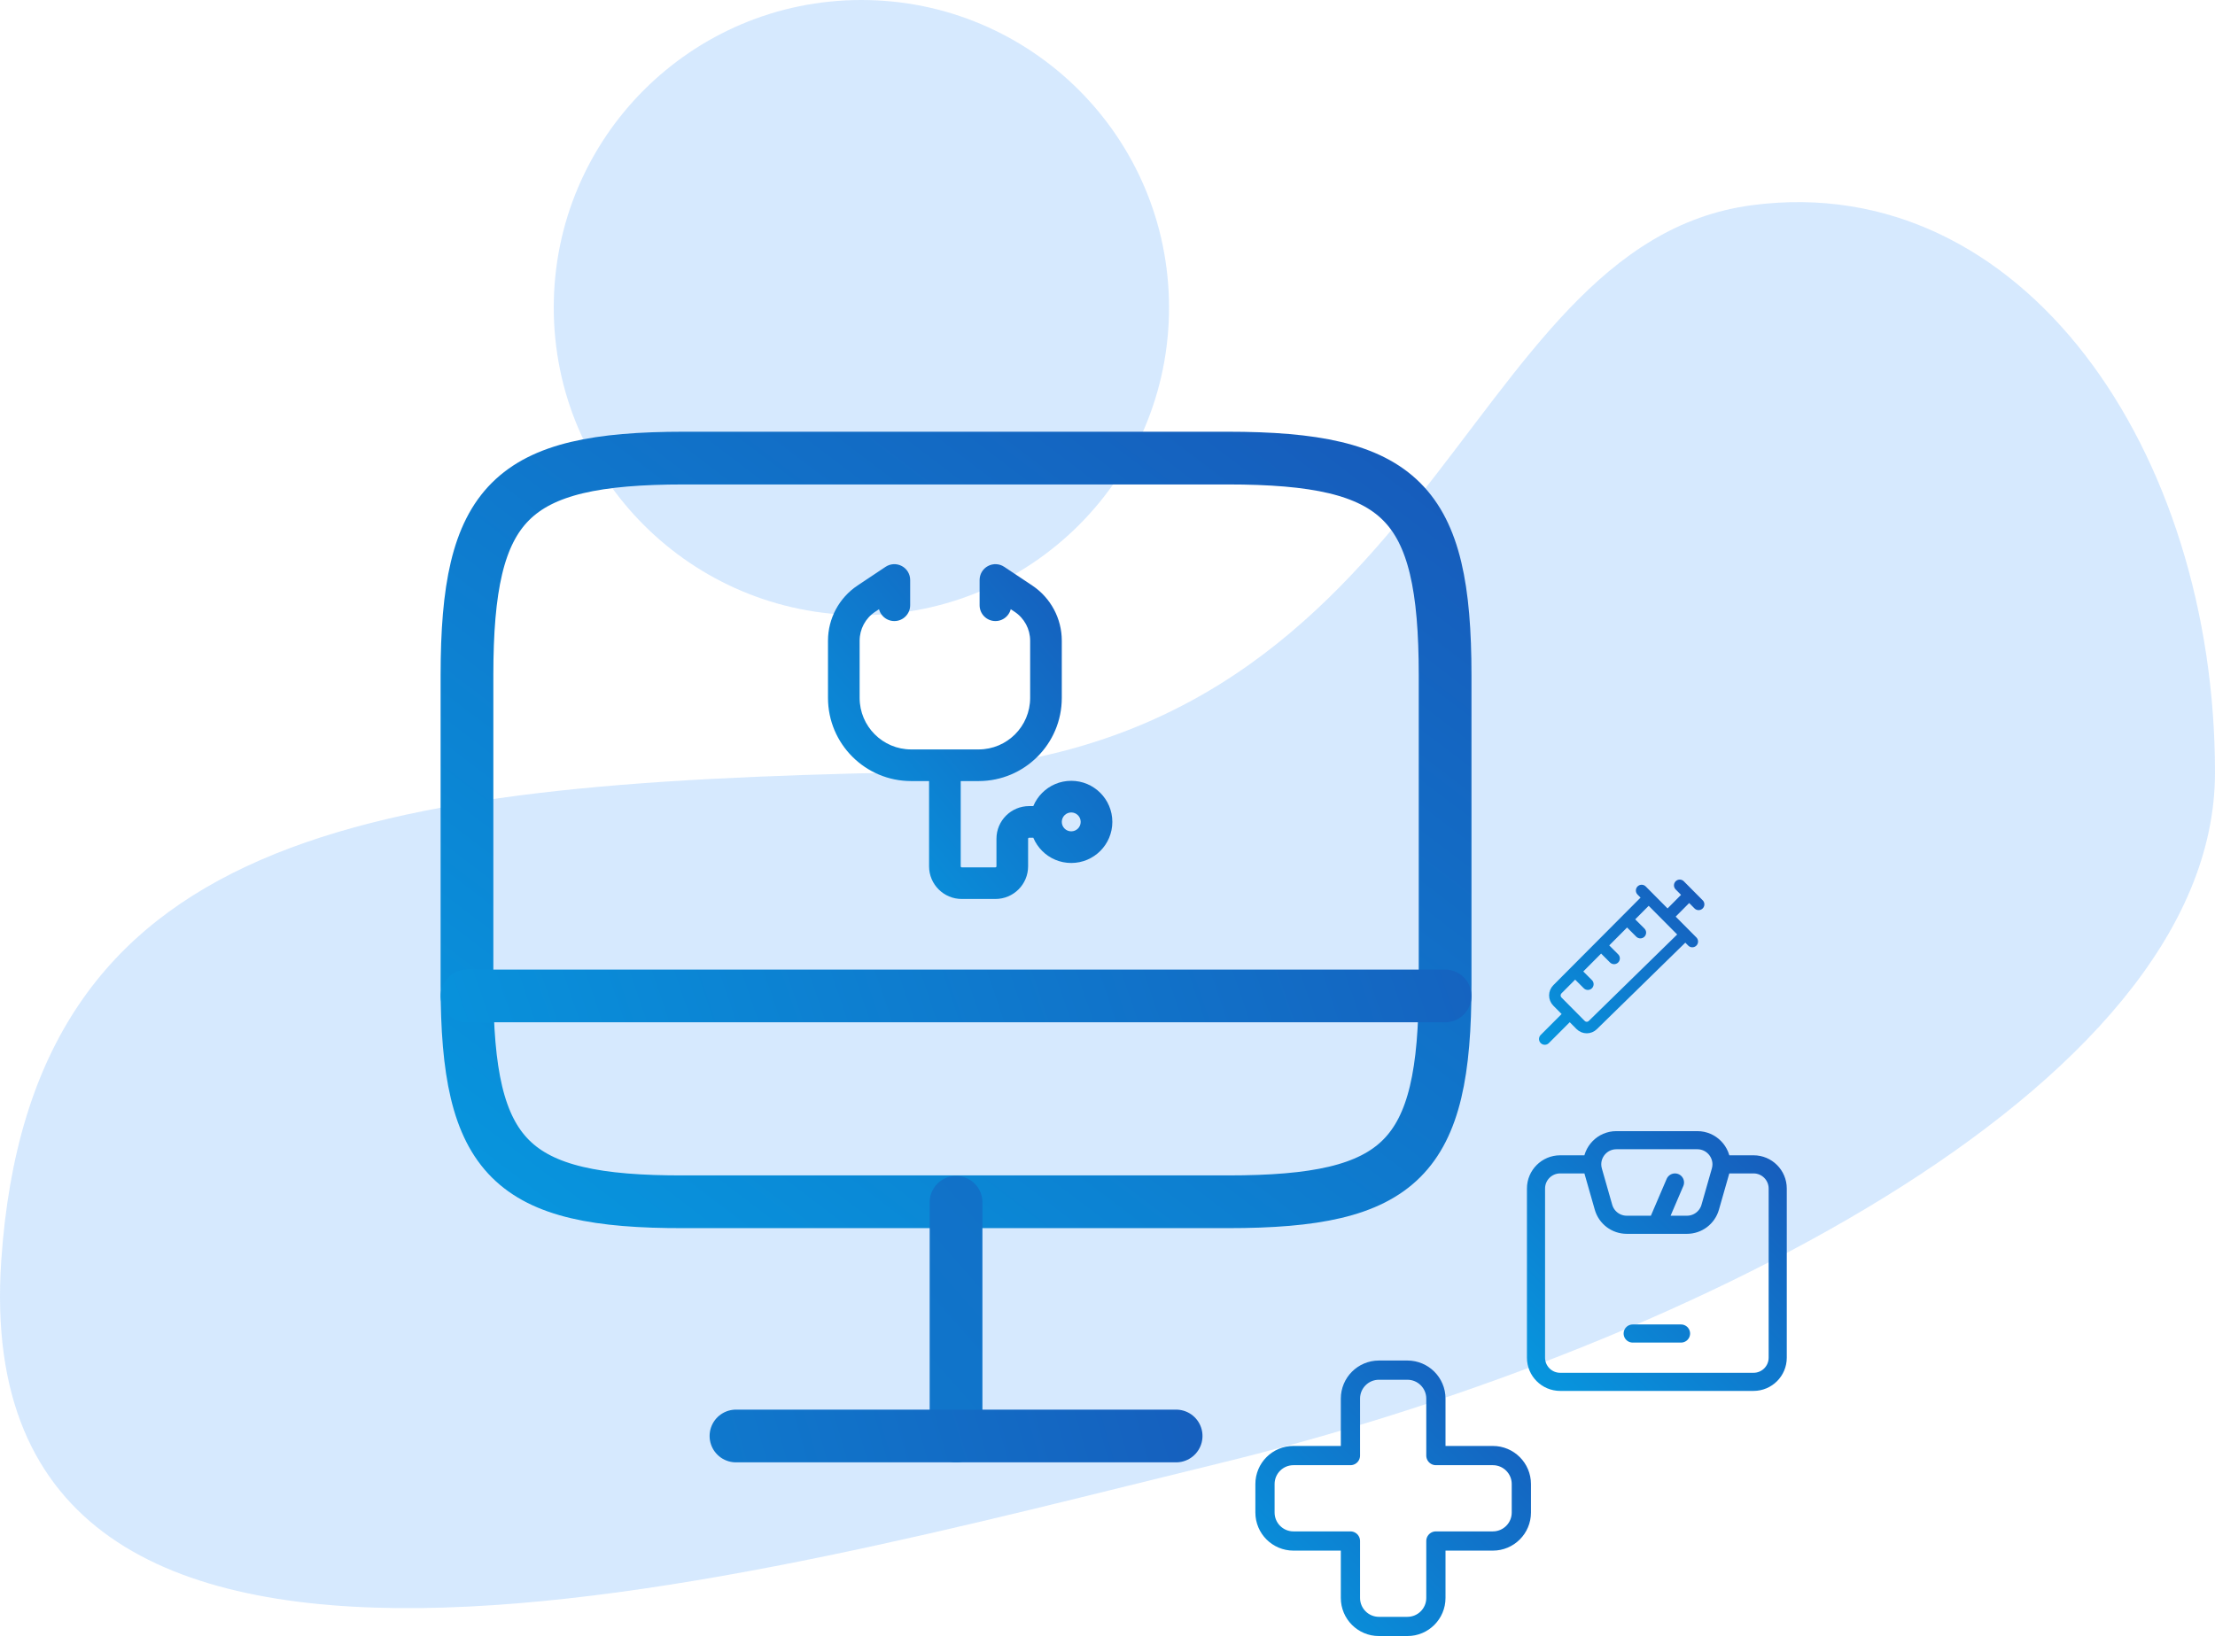<?xml version="1.0" encoding="UTF-8"?>
<svg xmlns="http://www.w3.org/2000/svg" width="252" height="188" viewBox="0 0 252 188" fill="none">
  <path d="M252 87.894C252 124.323 189.534 154.146 138.804 166.5C85.301 179.529 -4.012 205.119 0.14 143.492C3.432 94.623 41.456 89.176 102.582 87.894C163.707 86.612 165.456 27.789 199.364 23.345C230.218 19.3 252 51.465 252 87.894Z" fill="#6BB1FC" fill-opacity="0.28"></path>
  <circle cx="98" cy="35" r="35" fill="#6BB1FC" fill-opacity="0.28"></circle>
  <path d="M77.832 52.128H139.649C159.458 52.128 164.41 57.08 164.41 76.832V112.053C164.41 131.861 159.458 136.758 139.705 136.758H77.832C58.08 136.813 53.128 131.861 53.128 112.109V76.832C53.128 57.08 58.08 52.128 77.832 52.128Z" stroke="url(#paint0_linear_1_32)" stroke-width="6" stroke-linecap="round" stroke-linejoin="round"></path>
  <path d="M108.769 136.814V163.411" stroke="url(#paint1_linear_1_32)" stroke-width="6" stroke-linecap="round" stroke-linejoin="round"></path>
  <path d="M53.128 113.333H164.41" stroke="url(#paint2_linear_1_32)" stroke-width="6" stroke-linecap="round" stroke-linejoin="round"></path>
  <path d="M83.731 163.41H133.807" stroke="url(#paint3_linear_1_32)" stroke-width="6" stroke-linecap="round" stroke-linejoin="round"></path>
  <path d="M101.75 66H103.55C103.55 65.336 103.185 64.726 102.599 64.413C102.014 64.1 101.304 64.134 100.752 64.502L101.75 66ZM116.44 68.126L117.438 66.629L117.438 66.629L116.44 68.126ZM113.25 66L114.248 64.502C113.696 64.134 112.986 64.1 112.401 64.413C111.815 64.726 111.45 65.336 111.45 66H113.25ZM99.95 68.875C99.95 69.869 100.756 70.675 101.75 70.675C102.744 70.675 103.55 69.869 103.55 68.875H99.95ZM111.45 68.875C111.45 69.869 112.256 70.675 113.25 70.675C114.244 70.675 115.05 69.869 115.05 68.875H111.45ZM117.2 72.911V79.417H120.8V72.911H117.2ZM111.333 85.283H103.667V88.883H111.333V85.283ZM97.8 79.417V72.911H94.2V79.417H97.8ZM99.559 69.624L102.748 67.498L100.752 64.502L97.562 66.629L99.559 69.624ZM117.438 66.629L114.248 64.502L112.252 67.498L115.441 69.624L117.438 66.629ZM99.95 66V68.875H103.55V66H99.95ZM111.45 66V68.875H115.05V66H111.45ZM103.667 85.283C100.427 85.283 97.8 82.657 97.8 79.417H94.2C94.2 84.645 98.438 88.883 103.667 88.883V85.283ZM117.2 79.417C117.2 82.657 114.573 85.283 111.333 85.283V88.883C116.562 88.883 120.8 84.645 120.8 79.417H117.2ZM120.8 72.911C120.8 70.386 119.538 68.029 117.438 66.629L115.441 69.624C116.54 70.357 117.2 71.59 117.2 72.911H120.8ZM97.8 72.911C97.8 71.59 98.46 70.357 99.559 69.624L97.562 66.629C95.462 68.029 94.2 70.386 94.2 72.911H97.8ZM105.7 87.083V98.583H109.3V87.083H105.7ZM109.417 102.3H113.25V98.7H109.417V102.3ZM116.967 98.583V95.447H113.367V98.583H116.967ZM117.083 95.33H119V91.73H117.083V95.33ZM116.967 95.447C116.967 95.382 117.019 95.33 117.083 95.33V91.73C115.031 91.73 113.367 93.394 113.367 95.447H116.967ZM113.25 102.3C115.303 102.3 116.967 100.636 116.967 98.583H113.367C113.367 98.648 113.314 98.7 113.25 98.7V102.3ZM105.7 98.583C105.7 100.636 107.364 102.3 109.417 102.3V98.7C109.352 98.7 109.3 98.648 109.3 98.583H105.7ZM122.95 93.529C122.95 94.123 122.469 94.604 121.875 94.604V98.204C124.457 98.204 126.55 96.111 126.55 93.529H122.95ZM121.875 94.604C121.281 94.604 120.8 94.123 120.8 93.53H117.2C117.2 96.113 119.294 98.204 121.875 98.204V94.604ZM120.8 93.53C120.8 92.936 121.282 92.454 121.875 92.454V88.854C119.292 88.854 117.2 90.949 117.2 93.53H120.8ZM121.875 92.454C122.469 92.454 122.95 92.936 122.95 93.529H126.55C126.55 90.948 124.457 88.854 121.875 88.854V92.454Z" fill="url(#paint4_linear_1_32)"></path>
  <path d="M156.879 155.917C155.09 155.917 153.639 157.368 153.639 159.158V165.639H147.157C145.367 165.639 143.917 167.09 143.917 168.88V172.121C143.917 173.911 145.367 175.361 147.157 175.361H153.639V181.843C153.639 183.633 155.09 185.084 156.879 185.084H160.12C161.91 185.084 163.361 183.633 163.361 181.843V175.361H169.842C171.632 175.361 173.083 173.911 173.083 172.121V168.88C173.083 167.09 171.632 165.639 169.842 165.639H163.361V159.158C163.361 157.368 161.91 155.917 160.12 155.917H156.879Z" stroke="url(#paint5_linear_1_32)" stroke-width="2.188" stroke-linecap="round" stroke-linejoin="round"></path>
  <path d="M178.591 115.394L175.75 118.236M178.591 115.394L179.829 116.642C180.213 117.028 180.836 117.028 181.22 116.642L191.744 106.348M178.591 115.394L177.185 113.978C176.801 113.591 176.801 112.964 177.185 112.577L179.203 110.55M192.176 101.832L189.718 104.308M192.176 101.832L191.102 100.75M192.176 101.832L193.25 102.913M189.718 104.308L191.744 106.348M189.718 104.308L187.572 102.147M183.635 109.062L182.157 107.584M182.157 107.584L185.111 104.618M182.157 107.584L179.203 110.55M187.572 102.147L186.769 101.337M187.572 102.147L185.111 104.618M191.744 106.348L192.532 107.142M180.649 111.996L179.203 110.55M186.622 106.129L185.111 104.618" stroke="url(#paint6_linear_1_32)" stroke-width="1.312" stroke-linecap="round" stroke-linejoin="round"></path>
  <path d="M181.144 132.5H177.5C175.981 132.5 174.75 133.731 174.75 135.25V154.5C174.75 156.019 175.981 157.25 177.5 157.25H199.5C201.019 157.25 202.25 156.019 202.25 154.5V135.25C202.25 133.731 201.019 132.5 199.5 132.5H195.856M181.144 132.5C181.141 131.03 182.333 129.75 183.896 129.75H193.104C194.667 129.75 195.859 131.03 195.856 132.5M181.144 132.5C181.145 132.748 181.179 133.002 181.252 133.255L182.43 137.38C182.767 138.561 183.847 139.375 185.074 139.375H188.5M195.856 132.5C195.855 132.748 195.821 133.002 195.748 133.255L194.57 137.38C194.233 138.561 193.153 139.375 191.926 139.375H188.5M188.5 139.375L190.562 134.562M185.75 151.75H191.25" stroke="url(#paint7_linear_1_32)" stroke-width="2.062" stroke-linecap="round"></path>
  <defs>
    <linearGradient id="paint0_linear_1_32" x1="108.769" y1="9.813" x2="27.214" y2="117.051" gradientUnits="userSpaceOnUse">
      <stop stop-color="#175BBB"></stop>
      <stop offset="1" stop-color="#0796DE"></stop>
    </linearGradient>
    <linearGradient id="paint1_linear_1_32" x1="231.267" y1="114.938" x2="22.534" y2="298.734" gradientUnits="userSpaceOnUse">
      <stop stop-color="#175BBB"></stop>
      <stop offset="1" stop-color="#0796DE"></stop>
    </linearGradient>
    <linearGradient id="paint2_linear_1_32" x1="171.45" y1="64.166" x2="37.146" y2="109.918" gradientUnits="userSpaceOnUse">
      <stop stop-color="#175BBB"></stop>
      <stop offset="1" stop-color="#0796DE"></stop>
    </linearGradient>
    <linearGradient id="paint3_linear_1_32" x1="141.813" y1="145.244" x2="17.236" y2="181.114" gradientUnits="userSpaceOnUse">
      <stop stop-color="#175BBB"></stop>
      <stop offset="1" stop-color="#0796DE"></stop>
    </linearGradient>
    <linearGradient id="paint4_linear_1_32" x1="110.375" y1="48.75" x2="76.441" y2="77.029" gradientUnits="userSpaceOnUse">
      <stop stop-color="#175BBB"></stop>
      <stop offset="1" stop-color="#0796DE"></stop>
    </linearGradient>
    <linearGradient id="paint5_linear_1_32" x1="158.5" y1="141.334" x2="129.333" y2="170.5" gradientUnits="userSpaceOnUse">
      <stop stop-color="#175BBB"></stop>
      <stop offset="1" stop-color="#0796DE"></stop>
    </linearGradient>
    <linearGradient id="paint6_linear_1_32" x1="184.5" y1="92.007" x2="167.014" y2="109.507" gradientUnits="userSpaceOnUse">
      <stop stop-color="#175BBB"></stop>
      <stop offset="1" stop-color="#0796DE"></stop>
    </linearGradient>
    <linearGradient id="paint7_linear_1_32" x1="188.5" y1="116" x2="161" y2="143.5" gradientUnits="userSpaceOnUse">
      <stop stop-color="#175BBB"></stop>
      <stop offset="1" stop-color="#0796DE"></stop>
    </linearGradient>
  </defs>
</svg>
